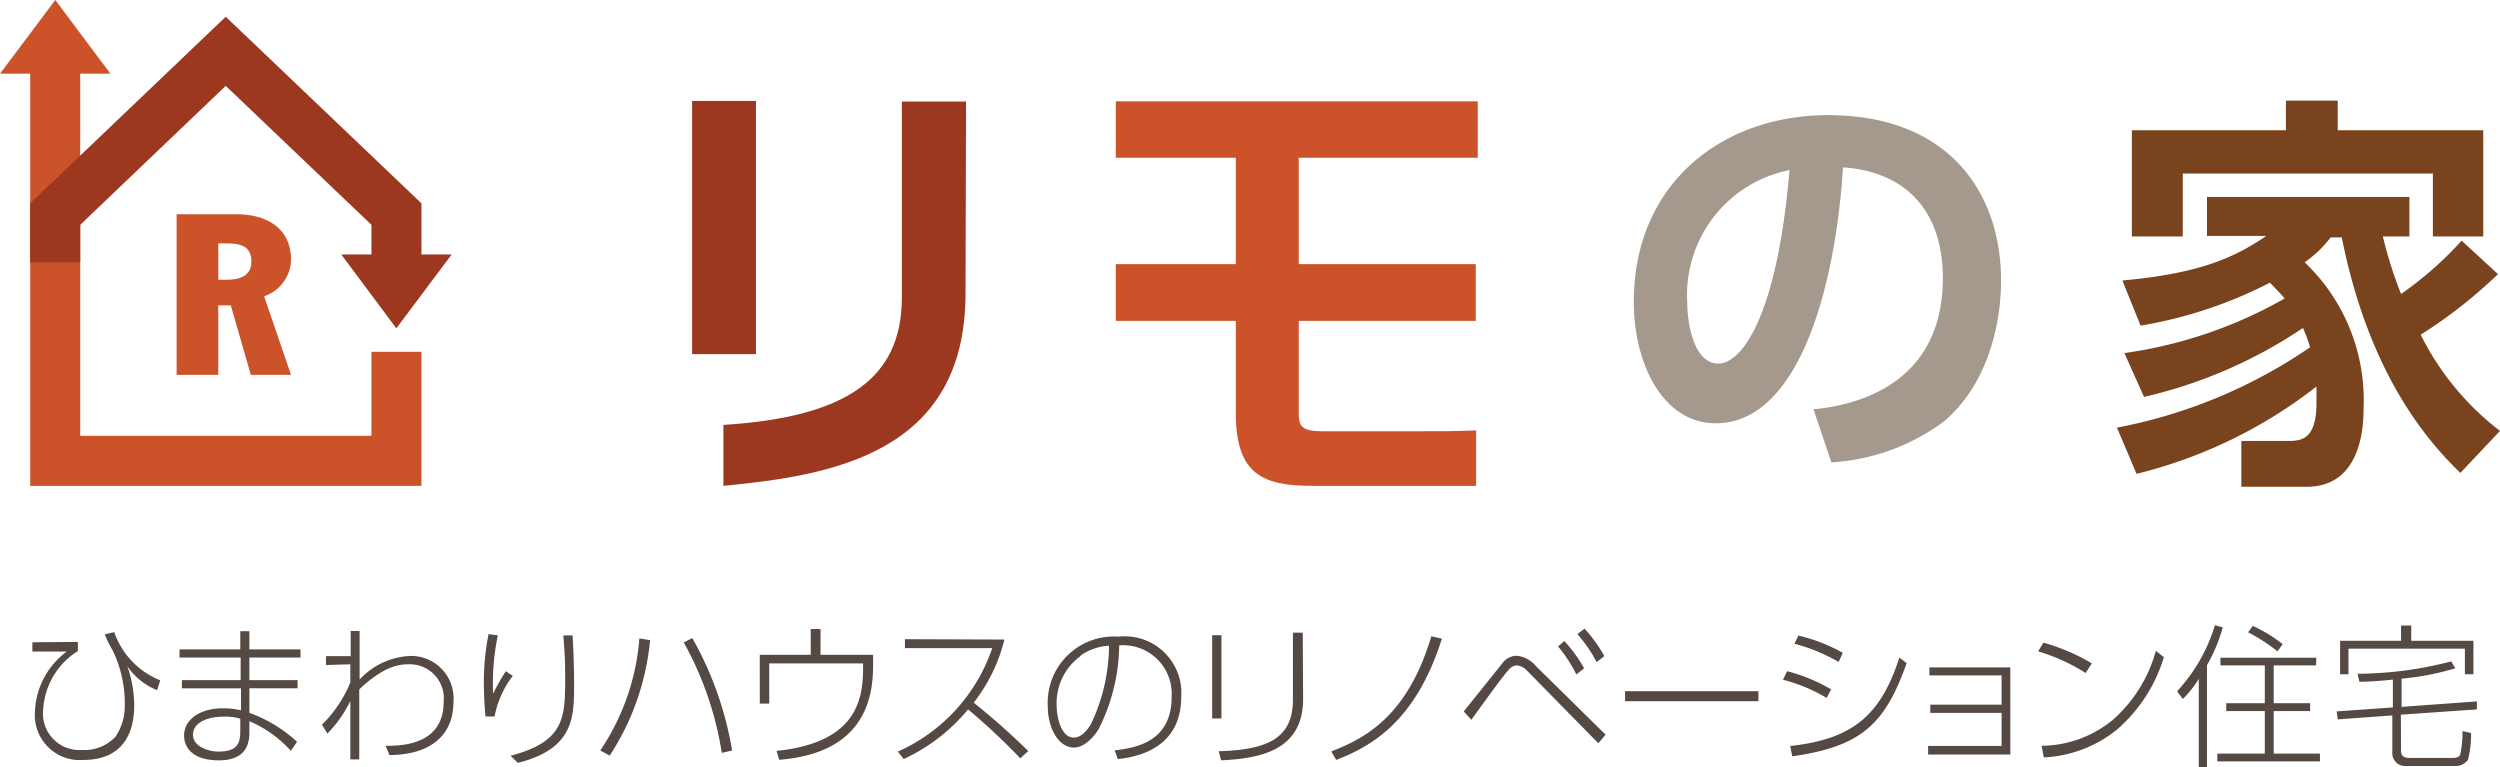 <svg xmlns="http://www.w3.org/2000/svg" viewBox="0 0 137.44 42.17"><defs><clipPath id="clip-path"><path fill="none" d="M0 0h137.44v42.17H0z"/></clipPath><style>.cls-3{fill:#9c381f}.cls-4{fill:#cb5229}</style></defs><g id="レイヤー_2" data-name="レイヤー 2"><g clip-path="url(#clip-path)" id="レイヤー_1-2" data-name="レイヤー 1"><path class="cls-3" d="M41.56 19.47h-3.51V5.55h3.51zm11.52-3.33c0 8.81-7.39 10-13.31 10.57v-3.35c6.81-.43 9.81-2.58 9.81-7V5.58h3.53z"/><path class="cls-4" d="M71.4 8.67v5.85h9.73v3.12H71.4v5.07c0 .71.13 1 1.34 1h4.64c1.87 0 2.69 0 3.77-.05v3.05h-9c-2.72 0-4.21-.62-4.21-4v-5.07h-6.6v-3.12h6.6V8.67h-6.6v-3.1h19.9v3.1z"/><path d="M99.7 22.5c2.87-.27 7.11-1.69 7.11-7.22 0-3.55-1.91-5.83-5.49-6.08-.38 6.21-2.3 14.07-7 14.07-2.89 0-4.5-3.26-4.5-6.67 0-6.56 4.91-10.27 10.67-10.27 6.79 0 9.52 4.42 9.52 9.08 0 2.69-.87 5.84-3.14 7.76a11.54 11.54 0 01-6.19 2.25zm-6.94-5.84c0 1.07.34 3.33 1.71 3.33 1.21 0 3.21-2.39 3.91-10.64a7 7 0 00-5.62 7.31" fill="#a4998c"/><path d="M137.33 15.07a26.44 26.44 0 01-4.25 3.33 15.16 15.16 0 004.36 5.29L135.26 26c-1.77-1.72-5-5.36-6.52-12.95h-.61a6.31 6.31 0 01-1.43 1.37 10.44 10.44 0 013.24 8c0 .73 0 4.34-3.12 4.34h-3.6v-2.52h2.62c.69 0 1.51-.11 1.51-2.07v-.92a26.26 26.26 0 01-9.89 4.8l-1.08-2.54A28 28 0 00127 19.09a9.69 9.69 0 00-.39-1.06 26.11 26.11 0 01-8.74 3.79l-1.08-2.41a24.68 24.68 0 008.81-3c-.16-.21-.35-.39-.81-.87a24.1 24.1 0 01-7.11 2.36l-1-2.48c4.31-.39 6.19-1.28 7.91-2.45h-3.26v-2.14h11.13V13H131a23.07 23.07 0 001 3.16 19.23 19.23 0 003.33-2.93zm-11.66-7.91V5.53h2.85v1.63h8V13h-2.77V9.54H120V13h-2.8V7.16z" fill="#78431d"/><path class="cls-4" d="M9.71 11.78H13c1.67 0 3 .77 3 2.51a2.18 2.18 0 01-1.48 2L16 20.61h-2.21l-1.1-3.82H12v3.82H9.71zm2.29 3.6h.43c.84 0 1.39-.26 1.39-1 0-.92-.71-1-1.45-1H12z"/><path class="cls-4" d="M20.42 19.34v4.62H4.41V4.05h1.66L3.04 0 0 4.05h1.66v22.66h21.51v-7.37h-2.75z"/><path class="cls-3" d="M24.83 13.99h-1.66v-2.81L12.41.92 1.66 11.18v3.24h2.75v-2.06l8-7.64 8.01 7.64v1.63h-1.66l3.03 4.06 3.04-4.06z"/><path d="M4.28 35.29v.5a4.08 4.08 0 00-1.91 3.28 2 2 0 002.14 2.16 2.33 2.33 0 001.84-.73 3 3 0 00.51-1.73 6.68 6.68 0 00-.66-3 6.71 6.71 0 01-.44-.89l.52-.13a4.39 4.39 0 002.53 2.65l-.17.54A3.52 3.52 0 017 36.62a6.73 6.73 0 01.38 2.16c0 1.35-.5 3-2.81 3a2.47 2.47 0 01-2.65-2.63 4.3 4.3 0 011.75-3.33H1.78v-.51zm12.24.41v.45h-2.81v1.24h2.65v.45h-2.65v1.35a7.74 7.74 0 012.62 1.59l-.34.5a6.42 6.42 0 00-2.28-1.63v.63c0 .89-.43 1.52-1.68 1.52-1.52 0-1.91-.78-1.91-1.36 0-.87.85-1.5 2.13-1.5a4.25 4.25 0 011 .11v-1.21H10v-.45h3.23v-1.24H9.87v-.45h3.34v-1h.5v1zm-3.31 3.81a2.86 2.86 0 00-.92-.11c-.91 0-1.68.33-1.68 1s.93.92 1.37.92c1 0 1.23-.38 1.23-1.1zm4.71-2.95v-.49h1.36v-1.38h.49v2.67a4 4 0 012.84-1.3 2.34 2.34 0 012.32 2.53c0 1.61-1 2.9-3.52 2.92L21.2 41c.8 0 3.19 0 3.19-2.42a1.87 1.87 0 00-1.93-2.06c-.46 0-1.32.06-2.71 1.38v3.85h-.49v-3.21A6.89 6.89 0 0118 40.33l-.3-.49a7 7 0 001.56-2.32v-1zm9.45-1.63a12.77 12.77 0 00-.26 3.21 10.62 10.62 0 01.7-1.24l.38.26a5.22 5.22 0 00-1 2.23h-.5c-.09-.95-.09-1.76-.09-1.89a13.26 13.26 0 01.26-2.64zm4.11 0c.06 1.16.08 1.74.08 2.69 0 1.8 0 3.54-3.09 4.32l-.4-.39c2.89-.77 3-2 3-4.15 0-.76 0-1.2-.1-2.47zm4.26.26a14 14 0 01-2.22 6.35l-.52-.28a12.76 12.76 0 002.15-6.16zm3.94 6.2a18.23 18.23 0 00-2.09-6.07l.47-.24a18.82 18.82 0 012.19 6.18zM48 36v.58c0 1.85-.51 4.82-5.16 5.19l-.15-.49c4.55-.46 4.76-3 4.76-4.63v-.18h-5.16v2.21h-.52V36h2.8v-1.42h.54V36zm7.22-.84a9.26 9.26 0 01-1.69 3.47 39.32 39.32 0 013 2.66l-.44.4A34.6 34.6 0 0053.22 39a10.07 10.07 0 01-3.54 2.73l-.32-.41a9.6 9.6 0 005.19-5.69h-4.8v-.49zm6.06 6.09c1-.12 3.13-.38 3.13-2.92a2.67 2.67 0 00-2.88-2.85 10.47 10.47 0 01-1.14 4.62c-.47.74-1 1-1.34 1-.82 0-1.45-1-1.45-2.32A3.64 3.64 0 0161.5 35a3.11 3.11 0 013.44 3.3c0 2.51-1.88 3.27-3.49 3.43zm-1.85-5.2a3.19 3.19 0 00-1.34 2.72c0 .69.26 1.78.94 1.78.28 0 .58-.16.94-.73a10.16 10.16 0 001-4.32 3 3 0 00-1.58.55m7.76 3.45h-.51v-4.58h.51zm4.49-1.07c0 2.85-2.4 3.27-4.51 3.37l-.13-.5c2.63-.08 4.08-.67 4.08-2.84v-3.68h.54zm1.55 2.88c1.81-.71 4.17-1.88 5.5-6.33l.58.13c-1.46 4.62-3.93 5.93-5.81 6.67zm7.28-2.2c.34-.42 2-2.49 2.15-2.68a1 1 0 01.74-.38 1.56 1.56 0 011.08.57l3.83 3.77-.4.47-3.93-4a.89.89 0 00-.56-.28.64.64 0 00-.43.23c-.28.31-.79 1-2.06 2.76zM86 35.24a8.06 8.06 0 011.09 1.5l-.43.34a7.82 7.82 0 00-1-1.54zm1.11-.68a7.78 7.78 0 011.09 1.51l-.42.33a8.21 8.21 0 00-1.06-1.54zM89.34 38h7.33v.55h-7.33zm11.08.37a9 9 0 00-2.4-1l.23-.47a9.48 9.48 0 012.42 1zm-2 2.64c3.51-.37 5-1.77 6-4.86l.4.31c-1.19 3.35-2.49 4.58-6.29 5.12zm2.66-4.62a9.86 9.86 0 00-2.43-1l.22-.45a9.39 9.39 0 012.44.95zm5.04 2.8v-.45h3.92v-1.61h-3.97v-.44h4.45v4.79H106v-.47h4.04v-1.82h-3.92zm8.54-2.19a10.31 10.31 0 00-2.61-1.19l.29-.48a11 11 0 012.66 1.14zm-2.42 4a6.22 6.22 0 003.92-1.43 7.8 7.8 0 002.36-3.79l.44.35a8.52 8.52 0 01-2.6 4 6.93 6.93 0 01-4 1.51zm9.09 1.17h-.45v-4.85a5.74 5.74 0 01-.88 1.11l-.31-.43a9.3 9.3 0 002.08-3.63l.43.12a9 9 0 01-.87 2.08zm6-5.59H125v2.08h2v.43h-2v2.34h2.54v.43h-5.64v-.43h2.61v-2.34h-2.12v-.43h2.12v-2.08h-2.44v-.42h5.27zm-2.12-.77a9.86 9.86 0 00-1.62-1.05l.26-.35a8 8 0 011.64 1zm6.79 5.45c0 .37.23.41.54.41h2.28c.34 0 .4-.12.43-.18a6 6 0 00.13-1.3l.47.11a5.61 5.61 0 01-.17 1.47.84.84 0 01-.74.34h-2.65a.7.7 0 01-.77-.68v-2.1l-3 .22-.06-.44 3.09-.22v-1.53a17.77 17.77 0 01-1.84.12l-.1-.44a20.67 20.67 0 005.15-.68l.22.38a14.69 14.69 0 01-2.95.57v1.55l4.14-.3V39l-4.18.29zm.56-6.87v.84h3.42v1.84h-.47v-1.41h-6.4v1.41h-.46v-1.84H132v-.84z" fill="#554943"/></g></g></svg>